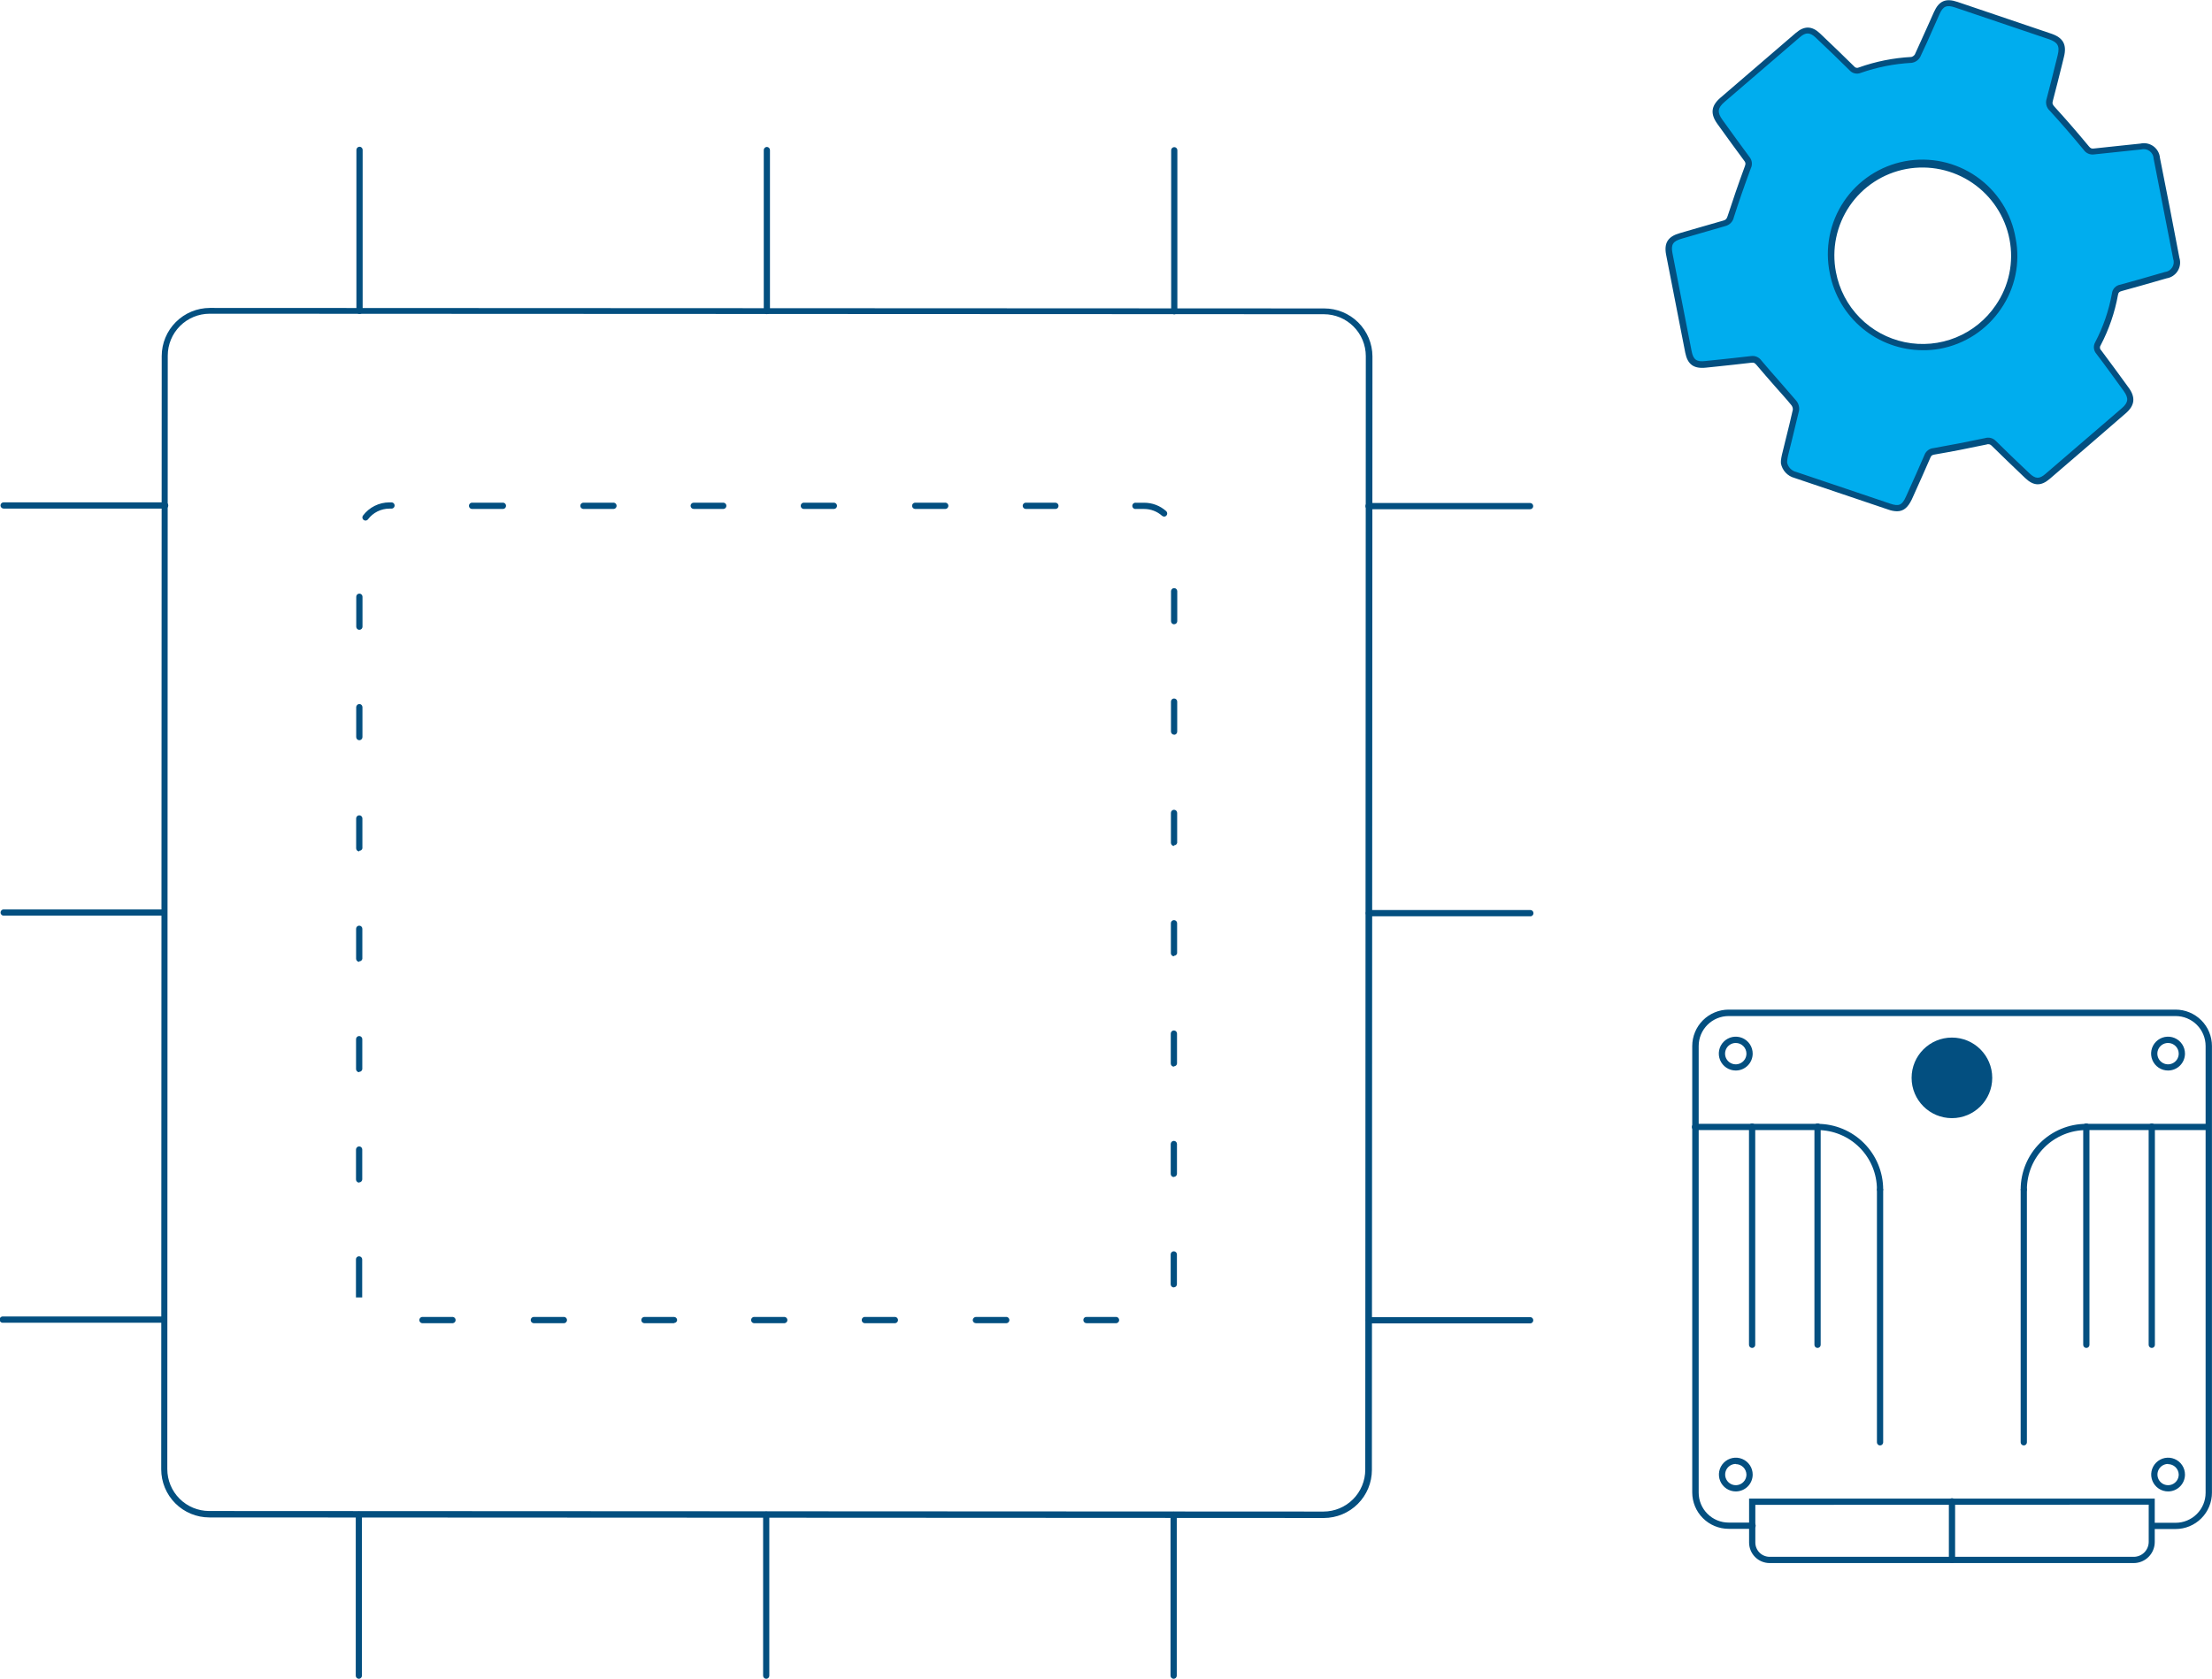 <svg width="519" height="394" viewBox="0 0 519 394" fill="none" xmlns="http://www.w3.org/2000/svg">
<g clip-path="url(#clip0_420_569)">
<path d="M447.849 116.868C449.326 113.599 450.803 110.33 452.222 107.026C452.338 106.697 452.549 106.41 452.829 106.202C453.108 105.993 453.444 105.872 453.792 105.855C457.832 105.136 461.865 104.355 465.889 103.512C466.218 103.397 466.573 103.382 466.911 103.468C467.248 103.553 467.553 103.735 467.788 103.992C470.382 106.53 473 109.057 475.642 111.572C477.353 113.201 478.666 113.236 480.424 111.725C486.379 106.609 492.321 101.481 498.253 96.341C500.093 94.748 500.257 93.283 498.839 91.338C496.705 88.398 494.56 85.481 492.38 82.552C492.137 82.299 491.987 81.972 491.953 81.623C491.919 81.275 492.003 80.925 492.193 80.63C494.101 76.975 495.444 73.053 496.178 68.996C496.212 68.623 496.372 68.272 496.632 68.001C496.892 67.731 497.236 67.557 497.608 67.508C501.124 66.547 504.641 65.54 508.157 64.532C508.601 64.467 509.024 64.306 509.398 64.061C509.773 63.815 510.089 63.491 510.325 63.11C510.56 62.729 510.71 62.302 510.763 61.857C510.815 61.413 510.77 60.962 510.631 60.537C509.115 52.726 507.591 44.916 506.059 37.105C506.035 36.658 505.912 36.222 505.699 35.828C505.486 35.435 505.188 35.093 504.827 34.829C504.466 34.564 504.051 34.383 503.611 34.299C503.171 34.214 502.718 34.228 502.285 34.34C498.616 34.738 494.947 35.09 491.278 35.511C490.937 35.563 490.587 35.514 490.273 35.37C489.959 35.227 489.693 34.995 489.508 34.703C486.918 31.587 484.28 28.505 481.537 25.518C481.239 25.268 481.021 24.936 480.913 24.562C480.804 24.188 480.809 23.791 480.928 23.42C481.842 19.999 482.686 16.555 483.542 13.122C484.175 10.591 483.542 9.349 481.034 8.518C473.696 6.026 466.35 3.542 458.997 1.066C456.652 0.269 455.48 0.797 454.414 3.07C452.925 6.385 451.483 9.736 449.936 13.017C449.785 13.28 449.577 13.507 449.328 13.682C449.079 13.856 448.794 13.973 448.494 14.024C444.371 14.25 440.302 15.062 436.409 16.438C436.088 16.584 435.727 16.62 435.384 16.539C435.04 16.459 434.733 16.266 434.51 15.992C431.885 13.407 429.232 10.849 426.551 8.318C424.934 6.784 423.539 6.76 421.863 8.201C415.955 13.286 410.047 18.363 404.139 23.432C402.264 25.061 402.088 26.514 403.553 28.54C405.675 31.493 407.808 34.398 409.965 37.363C410.182 37.632 410.314 37.96 410.343 38.304C410.372 38.648 410.298 38.994 410.129 39.296C408.723 43.092 407.386 46.923 406.156 50.789C406.08 51.174 405.895 51.53 405.623 51.812C405.35 52.095 405.002 52.293 404.62 52.383C401.209 53.343 397.821 54.363 394.41 55.335C392.066 56.015 391.257 57.139 391.726 59.553C393.203 67.215 394.7 74.877 396.216 82.54C396.684 84.965 397.821 85.762 400.271 85.504C403.788 85.129 407.421 84.766 410.985 84.332C411.327 84.278 411.677 84.326 411.992 84.469C412.307 84.613 412.572 84.847 412.755 85.141C415.439 88.316 418.229 91.385 420.96 94.514C421.338 94.986 421.519 95.587 421.464 96.189C420.655 99.704 419.741 103.219 418.885 106.733C418.733 107.378 418.686 108.046 418.627 108.397C418.748 109.089 419.067 109.731 419.545 110.245C420.024 110.758 420.642 111.122 421.323 111.291C428.673 113.74 436.011 116.247 443.36 118.731C445.669 119.703 446.806 119.199 447.849 116.868ZM430.044 64.017C429.247 59.844 429.707 55.529 431.367 51.618C433.026 47.708 435.809 44.377 439.364 42.049C442.919 39.722 447.086 38.501 451.335 38.542C455.585 38.584 459.727 39.886 463.235 42.282C466.744 44.679 469.462 48.063 471.045 52.005C472.627 55.948 473.003 60.271 472.125 64.427C471.246 68.583 469.153 72.385 466.111 75.351C463.069 78.317 459.214 80.313 455.035 81.087C449.456 82.136 443.689 80.926 439.003 77.725C434.316 74.524 431.094 69.593 430.044 64.017Z" fill="#00ADEE"/>
<path d="M445.095 119.984C444.403 119.966 443.718 119.836 443.067 119.598L435.343 116.985C430.568 115.368 425.797 113.759 421.031 112.158C420.232 111.946 419.509 111.512 418.947 110.907C418.385 110.301 418.006 109.549 417.854 108.737V108.608V108.139C417.903 107.67 417.981 107.205 418.088 106.745C418.37 105.574 418.675 104.343 418.968 103.148C419.542 100.864 420.14 98.462 420.656 96.119C420.664 95.741 420.539 95.372 420.304 95.076C419.132 93.623 417.807 92.194 416.553 90.764C415.076 89.077 413.587 87.379 412.146 85.668C411.688 85.129 411.489 85.07 410.973 85.117C408.242 85.445 405.499 85.727 402.768 86.019L400.272 86.277C397.4 86.582 395.958 85.527 395.407 82.762C393.907 75.1 392.41 67.438 390.918 59.776C390.39 57.022 391.351 55.499 394.129 54.714L398.607 53.414C400.514 52.851 402.428 52.301 404.351 51.762C404.937 51.598 405.148 51.363 405.37 50.649C406.543 47.04 407.832 43.267 409.356 39.12C409.602 38.476 409.59 38.265 409.356 37.878C407.234 35.019 405.195 32.196 402.932 29.056C401.256 26.713 401.467 24.838 403.647 22.952L421.359 7.721C423.34 6.022 425.145 6.057 427.032 7.85C430.033 10.709 432.647 13.216 435.003 15.547C435.131 15.728 435.321 15.856 435.537 15.906C435.754 15.955 435.981 15.924 436.175 15.817C440.131 14.414 444.268 13.589 448.459 13.368C448.795 13.28 449.087 13.071 449.28 12.782C450.358 10.439 451.401 8.096 452.41 5.858C452.855 4.85 453.3 3.843 453.758 2.835C454.93 0.211 456.524 -0.48 459.243 0.433L481.28 7.897C484.093 8.846 484.984 10.486 484.257 13.368L483.859 14.997C483.144 17.89 482.417 20.784 481.655 23.678C481.491 24.276 481.573 24.522 482.089 25.096C484.609 27.849 487.223 30.86 490.083 34.305C490.505 34.832 490.739 34.902 491.255 34.855L497.514 34.188L502.203 33.696C502.728 33.576 503.272 33.571 503.799 33.68C504.326 33.789 504.824 34.01 505.258 34.327C505.693 34.645 506.054 35.052 506.318 35.521C506.581 35.99 506.741 36.51 506.786 37.046C508.349 44.857 509.869 52.668 511.346 60.478C511.508 60.993 511.557 61.536 511.49 62.072C511.423 62.607 511.241 63.121 510.958 63.58C510.674 64.039 510.295 64.432 509.846 64.732C509.398 65.031 508.89 65.231 508.357 65.317L507.29 65.622C504.149 66.524 500.996 67.438 497.843 68.293C497.21 68.469 497.046 68.633 496.94 69.207C496.194 73.335 494.822 77.325 492.873 81.04C492.743 81.216 492.683 81.434 492.707 81.651C492.731 81.868 492.836 82.069 493.002 82.212C495.24 85.188 497.479 88.281 499.46 90.999C501.101 93.26 500.89 95.158 498.769 96.986C492.838 102.133 486.895 107.261 480.94 112.369C478.889 114.138 477.154 114.079 475.173 112.193C472.219 109.381 469.652 106.909 467.308 104.601C467.157 104.432 466.958 104.315 466.737 104.264C466.517 104.214 466.286 104.233 466.077 104.32C462.01 105.187 457.93 105.984 453.957 106.663C453.324 106.769 453.136 106.898 452.937 107.378C451.601 110.471 450.194 113.587 448.834 116.61L448.553 117.231C447.65 119.094 446.619 119.984 445.095 119.984ZM419.308 108.538C419.416 109.078 419.678 109.576 420.063 109.971C420.447 110.366 420.938 110.641 421.476 110.764L435.8 115.591L443.525 118.204C445.541 118.883 446.291 118.555 447.182 116.575L447.463 115.954C448.823 112.943 450.218 109.827 451.554 106.734C451.722 106.3 452.009 105.923 452.383 105.645C452.756 105.367 453.2 105.2 453.664 105.164C457.614 104.461 461.681 103.676 465.737 102.82C466.183 102.682 466.659 102.671 467.11 102.789C467.562 102.907 467.972 103.149 468.292 103.488C470.637 105.831 473.204 108.257 476.146 111.057C477.588 112.428 478.49 112.463 479.955 111.186L497.843 95.802C499.378 94.467 499.495 93.459 498.3 91.784C496.331 89.066 494.08 85.926 491.853 83.008C491.536 82.641 491.341 82.185 491.295 81.702C491.249 81.219 491.354 80.734 491.595 80.314C493.475 76.723 494.799 72.867 495.522 68.879C495.574 68.366 495.795 67.885 496.149 67.51C496.503 67.135 496.97 66.887 497.479 66.805C500.632 65.95 503.774 65.048 506.857 64.145L507.923 63.841C508.28 63.804 508.623 63.687 508.927 63.497C509.231 63.307 509.488 63.05 509.677 62.746C509.866 62.441 509.982 62.098 510.018 61.741C510.053 61.385 510.006 61.025 509.881 60.689C508.373 52.879 506.849 45.068 505.309 37.257C505.298 36.902 505.205 36.554 505.04 36.24C504.874 35.926 504.638 35.653 504.351 35.443C504.065 35.233 503.734 35.091 503.384 35.028C503.034 34.965 502.674 34.982 502.332 35.078L497.561 35.582C495.487 35.793 493.4 36.004 491.325 36.238C490.862 36.304 490.389 36.24 489.96 36.051C489.531 35.863 489.164 35.558 488.899 35.172C486.062 31.739 483.46 28.74 480.963 26.01C480.576 25.671 480.297 25.227 480.16 24.731C480.022 24.236 480.033 23.711 480.19 23.221C480.952 20.351 481.678 17.457 482.393 14.563L482.792 12.946C483.331 10.791 482.792 9.924 480.764 9.209C473.427 6.709 466.081 4.226 458.727 1.757C456.735 1.078 455.903 1.441 455.047 3.363C454.59 4.37 454.144 5.378 453.711 6.374C452.691 8.717 451.648 11.06 450.558 13.333C450.352 13.717 450.058 14.046 449.699 14.293C449.34 14.54 448.927 14.697 448.495 14.751C444.446 14.968 440.448 15.757 436.62 17.094C436.17 17.284 435.671 17.329 435.194 17.221C434.717 17.114 434.285 16.861 433.96 16.496C431.615 14.153 429.013 11.669 426.012 8.822C424.676 7.557 423.668 7.533 422.308 8.729L404.585 23.959C403.003 25.33 402.874 26.373 404.116 28.095C406.367 31.223 408.406 34.047 410.528 36.906C410.815 37.272 410.991 37.712 411.037 38.175C411.083 38.637 410.995 39.103 410.786 39.518C409.262 43.642 407.961 47.392 406.812 50.988C406.705 51.49 406.457 51.951 406.098 52.318C405.739 52.685 405.284 52.943 404.784 53.062C402.874 53.601 400.975 54.152 399.064 54.714L394.575 56.015C392.524 56.6 392.02 57.385 392.406 59.389C393.891 67.059 395.388 74.721 396.896 82.376C397.294 84.426 398.068 84.977 400.154 84.719L402.663 84.461C405.394 84.168 408.137 83.887 410.868 83.559C411.329 83.495 411.798 83.56 412.224 83.746C412.65 83.932 413.017 84.232 413.283 84.614C414.724 86.324 416.201 88.011 417.678 89.687C418.944 91.132 420.198 92.576 421.441 94.022C421.711 94.343 421.911 94.718 422.026 95.122C422.141 95.526 422.169 95.949 422.109 96.365C421.57 98.708 420.937 101.051 420.409 103.394L419.53 106.909C419.443 107.296 419.376 107.687 419.331 108.081C419.308 108.385 419.308 108.467 419.308 108.538ZM451.073 82.188C445.922 82.16 440.939 80.348 436.975 77.06C433.01 73.772 430.308 69.213 429.33 64.157C428.728 61.27 428.708 58.293 429.272 55.398C429.835 52.504 430.97 49.751 432.611 47.3C434.251 44.849 436.364 42.75 438.826 41.126C441.288 39.501 444.05 38.383 446.949 37.838C449.848 37.292 452.827 37.331 455.712 37.95C458.596 38.569 461.328 39.757 463.747 41.444C466.167 43.131 468.226 45.283 469.803 47.775C471.381 50.267 472.445 53.048 472.934 55.956C473.486 58.8 473.466 61.726 472.874 64.562C472.282 67.399 471.131 70.089 469.488 72.476C467.845 74.91 465.733 76.993 463.276 78.602C460.819 80.212 458.065 81.315 455.176 81.849C453.822 82.094 452.449 82.208 451.073 82.188ZM430.771 63.876C431.533 67.907 433.476 71.622 436.355 74.546C439.233 77.471 442.917 79.475 446.937 80.302C450.957 81.13 455.133 80.744 458.933 79.194C462.734 77.644 465.987 75 468.281 71.597C469.813 69.369 470.886 66.858 471.437 64.21C471.989 61.563 472.007 58.833 471.492 56.179C470.452 50.787 467.321 46.025 462.783 42.93C458.244 39.836 452.666 38.66 447.264 39.659C444.586 40.158 442.033 41.182 439.752 42.671C437.471 44.16 435.508 46.086 433.975 48.337C432.442 50.588 431.37 53.12 430.82 55.786C430.27 58.453 430.254 61.203 430.771 63.876Z" fill="#034F80"/>
<path d="M310.565 356.239L49.114 356.11C46.119 356.107 43.248 354.916 41.131 352.798C39.015 350.68 37.826 347.809 37.826 344.816L37.943 83.547C37.949 80.559 39.139 77.695 41.252 75.58C43.365 73.466 46.229 72.274 49.219 72.265L310.683 72.382C313.674 72.376 316.547 73.555 318.671 75.66C320.796 77.766 321.999 80.627 322.017 83.618L321.888 344.957C321.888 347.945 320.702 350.811 318.591 352.926C316.479 355.042 313.614 356.233 310.624 356.239H310.565ZM39.256 344.769C39.256 347.374 40.29 349.873 42.132 351.716C43.974 353.559 46.472 354.596 49.078 354.599L310.53 354.728C313.131 354.722 315.624 353.684 317.461 351.844C319.298 350.003 320.329 347.51 320.329 344.91L320.458 83.571C320.455 80.967 319.42 78.47 317.579 76.628C315.738 74.785 313.241 73.747 310.636 73.741L49.172 73.624C46.57 73.63 44.077 74.667 42.237 76.507C40.399 78.347 39.364 80.841 39.361 83.442L39.256 344.769Z" fill="#034F80"/>
<path d="M261.944 310.523H254.911C254.717 310.52 254.532 310.441 254.397 310.303C254.261 310.165 254.184 309.979 254.184 309.785C254.181 309.689 254.198 309.593 254.233 309.503C254.268 309.413 254.322 309.332 254.39 309.264C254.458 309.196 254.54 309.142 254.629 309.107C254.719 309.072 254.815 309.055 254.911 309.058H261.944C262.122 309.081 262.286 309.168 262.405 309.303C262.524 309.437 262.59 309.611 262.59 309.791C262.59 309.97 262.524 310.144 262.405 310.279C262.286 310.413 262.122 310.5 261.944 310.523ZM235.992 310.523H228.959C228.766 310.52 228.581 310.441 228.445 310.303C228.309 310.165 228.233 309.979 228.233 309.785C228.244 309.596 228.324 309.417 228.458 309.284C228.592 309.15 228.77 309.07 228.959 309.058H235.992C236.096 309.045 236.202 309.054 236.302 309.085C236.402 309.116 236.495 309.168 236.574 309.237C236.652 309.306 236.715 309.391 236.758 309.487C236.801 309.582 236.824 309.686 236.824 309.791C236.824 309.895 236.801 309.999 236.758 310.094C236.715 310.19 236.652 310.275 236.574 310.344C236.495 310.414 236.402 310.465 236.302 310.496C236.202 310.527 236.096 310.536 235.992 310.523ZM210.052 310.523H203.019C202.915 310.536 202.81 310.527 202.71 310.496C202.609 310.465 202.517 310.414 202.438 310.344C202.36 310.275 202.297 310.19 202.253 310.094C202.21 309.999 202.188 309.895 202.188 309.791C202.188 309.686 202.21 309.582 202.253 309.487C202.297 309.391 202.36 309.306 202.438 309.237C202.517 309.168 202.609 309.116 202.71 309.085C202.81 309.054 202.915 309.045 203.019 309.058H210.052C210.231 309.081 210.395 309.168 210.513 309.303C210.632 309.437 210.698 309.611 210.698 309.791C210.698 309.97 210.632 310.144 210.513 310.279C210.395 310.413 210.231 310.5 210.052 310.523ZM184.101 310.523H177.068C176.964 310.536 176.858 310.527 176.758 310.496C176.658 310.465 176.565 310.414 176.486 310.344C176.408 310.275 176.345 310.19 176.302 310.094C176.259 309.999 176.236 309.895 176.236 309.791C176.236 309.686 176.259 309.582 176.302 309.487C176.345 309.391 176.408 309.306 176.486 309.237C176.565 309.168 176.658 309.116 176.758 309.085C176.858 309.054 176.964 309.045 177.068 309.058H184.101C184.279 309.081 184.443 309.168 184.562 309.303C184.681 309.437 184.746 309.611 184.746 309.791C184.746 309.97 184.681 310.144 184.562 310.279C184.443 310.413 184.279 310.5 184.101 310.523ZM158.149 310.523H151.116C150.938 310.5 150.774 310.413 150.655 310.279C150.536 310.144 150.47 309.97 150.47 309.791C150.47 309.611 150.536 309.437 150.655 309.303C150.774 309.168 150.938 309.081 151.116 309.058H158.149C158.343 309.062 158.527 309.141 158.663 309.279C158.799 309.417 158.876 309.603 158.876 309.797C158.864 309.981 158.782 310.154 158.647 310.28C158.512 310.406 158.334 310.476 158.149 310.476V310.523ZM132.197 310.523H125.164C124.986 310.5 124.822 310.413 124.703 310.279C124.584 310.144 124.518 309.97 124.518 309.791C124.518 309.611 124.584 309.437 124.703 309.303C124.822 309.168 124.986 309.081 125.164 309.058H132.197C132.301 309.045 132.407 309.054 132.507 309.085C132.607 309.116 132.7 309.168 132.778 309.237C132.857 309.306 132.92 309.391 132.963 309.487C133.006 309.582 133.028 309.686 133.028 309.791C133.028 309.895 133.006 309.999 132.963 310.094C132.92 310.19 132.857 310.275 132.778 310.344C132.7 310.414 132.607 310.465 132.507 310.496C132.407 310.527 132.301 310.536 132.197 310.523ZM106.257 310.523H99.224C99.12 310.536 99.014 310.527 98.914 310.496C98.814 310.465 98.722 310.414 98.643 310.344C98.564 310.275 98.501 310.19 98.458 310.094C98.415 309.999 98.393 309.895 98.393 309.791C98.393 309.686 98.415 309.582 98.458 309.487C98.501 309.391 98.564 309.306 98.643 309.237C98.722 309.168 98.814 309.116 98.914 309.085C99.014 309.054 99.12 309.045 99.224 309.058H106.257C106.435 309.081 106.599 309.168 106.718 309.303C106.837 309.437 106.903 309.611 106.903 309.791C106.903 309.97 106.837 310.144 106.718 310.279C106.599 310.413 106.435 310.5 106.257 310.523ZM84.982 304.477H83.517V295.562C83.512 295.463 83.528 295.365 83.563 295.273C83.598 295.181 83.653 295.098 83.722 295.028C83.792 294.959 83.875 294.905 83.967 294.869C84.059 294.834 84.157 294.818 84.255 294.823C84.449 294.826 84.634 294.906 84.77 295.044C84.906 295.182 84.982 295.368 84.982 295.562V304.477ZM275.412 302.134C275.218 302.134 275.032 302.058 274.894 301.922C274.756 301.786 274.677 301.602 274.674 301.408V294.378C274.674 294.186 274.75 294.001 274.887 293.865C275.023 293.728 275.208 293.652 275.401 293.652C275.594 293.652 275.781 293.728 275.919 293.864C276.057 294 276.136 294.184 276.139 294.378V301.408C276.133 301.596 276.054 301.775 275.918 301.906C275.782 302.038 275.601 302.111 275.412 302.111V302.134ZM84.267 277.53C84.17 277.532 84.073 277.514 83.983 277.478C83.892 277.441 83.81 277.387 83.742 277.318C83.673 277.249 83.618 277.167 83.582 277.077C83.545 276.986 83.527 276.89 83.529 276.792V269.763C83.532 269.569 83.611 269.384 83.749 269.248C83.887 269.112 84.073 269.036 84.267 269.036C84.46 269.036 84.645 269.113 84.781 269.249C84.917 269.385 84.994 269.57 84.994 269.763V276.792C84.982 276.978 84.901 277.152 84.766 277.28C84.631 277.408 84.453 277.481 84.267 277.484V277.53ZM275.424 276.23C275.228 276.23 275.04 276.152 274.902 276.014C274.763 275.875 274.686 275.688 274.686 275.492V268.462C274.691 268.271 274.77 268.09 274.905 267.955C275.04 267.82 275.221 267.742 275.412 267.736C275.606 267.736 275.792 267.812 275.93 267.948C276.069 268.084 276.148 268.268 276.151 268.462V275.492C276.139 275.677 276.058 275.852 275.923 275.98C275.788 276.108 275.61 276.181 275.424 276.183V276.23ZM84.279 251.626C84.083 251.626 83.895 251.548 83.757 251.41C83.618 251.272 83.54 251.084 83.54 250.888V243.858C83.543 243.665 83.623 243.48 83.761 243.344C83.899 243.208 84.085 243.132 84.279 243.132C84.473 243.135 84.658 243.214 84.793 243.352C84.93 243.49 85.006 243.676 85.006 243.87V250.9C84.983 251.077 84.897 251.24 84.763 251.358C84.63 251.477 84.457 251.543 84.279 251.544V251.626ZM275.436 250.326C275.24 250.326 275.052 250.248 274.914 250.11C274.775 249.971 274.697 249.783 274.697 249.588V242.558C274.697 242.364 274.773 242.178 274.909 242.04C275.045 241.902 275.23 241.823 275.424 241.82C275.62 241.82 275.808 241.898 275.946 242.036C276.085 242.174 276.163 242.362 276.163 242.558V249.588C276.145 249.768 276.061 249.935 275.926 250.056C275.792 250.178 275.617 250.245 275.436 250.244V250.326ZM84.291 225.722C84.097 225.722 83.911 225.646 83.773 225.51C83.634 225.374 83.555 225.189 83.552 224.996V217.966C83.551 217.87 83.568 217.774 83.604 217.684C83.64 217.595 83.693 217.513 83.761 217.445C83.829 217.376 83.909 217.321 83.998 217.284C84.087 217.247 84.183 217.228 84.279 217.228C84.475 217.228 84.663 217.306 84.801 217.444C84.94 217.582 85.017 217.77 85.017 217.966V224.996C84.989 225.167 84.901 225.323 84.767 225.435C84.634 225.547 84.465 225.607 84.291 225.605V225.722ZM275.448 224.422C275.255 224.422 275.07 224.345 274.934 224.209C274.797 224.072 274.721 223.888 274.721 223.695V216.665C274.721 216.472 274.797 216.286 274.933 216.148C275.069 216.01 275.254 215.93 275.448 215.927C275.643 215.927 275.831 216.005 275.97 216.144C276.108 216.282 276.186 216.47 276.186 216.665V223.695C276.155 223.868 276.064 224.024 275.929 224.136C275.794 224.247 275.623 224.307 275.448 224.304V224.422ZM84.302 199.818C84.109 199.818 83.922 199.742 83.784 199.606C83.646 199.47 83.567 199.285 83.564 199.091V192.062C83.564 191.869 83.641 191.684 83.777 191.548C83.913 191.412 84.098 191.335 84.291 191.335C84.484 191.335 84.671 191.411 84.809 191.547C84.947 191.683 85.026 191.868 85.029 192.062V199.091C84.994 199.257 84.902 199.404 84.769 199.509C84.636 199.614 84.471 199.669 84.302 199.665V199.818ZM275.459 198.529C275.265 198.526 275.081 198.447 274.945 198.309C274.809 198.171 274.732 197.985 274.732 197.791V190.761C274.732 190.569 274.809 190.384 274.945 190.248C275.082 190.111 275.266 190.035 275.459 190.035C275.653 190.035 275.839 190.111 275.977 190.247C276.115 190.383 276.195 190.567 276.198 190.761V197.791C276.162 197.959 276.069 198.11 275.934 198.217C275.799 198.324 275.631 198.38 275.459 198.377V198.529ZM84.314 173.714C84.118 173.714 83.93 173.637 83.792 173.498C83.653 173.36 83.576 173.172 83.576 172.976V165.947C83.584 165.757 83.663 165.577 83.798 165.442C83.933 165.308 84.112 165.229 84.302 165.22C84.498 165.22 84.686 165.298 84.825 165.436C84.963 165.575 85.041 165.762 85.041 165.958V172.988C85.038 173.18 84.96 173.363 84.825 173.498C84.689 173.634 84.506 173.711 84.314 173.714ZM275.471 172.414C275.277 172.411 275.092 172.332 274.956 172.193C274.82 172.055 274.744 171.869 274.744 171.676V164.646C274.744 164.453 274.821 164.269 274.957 164.132C275.093 163.996 275.278 163.92 275.471 163.92C275.667 163.92 275.855 163.997 275.993 164.136C276.132 164.274 276.209 164.462 276.209 164.658V171.687C276.211 171.785 276.193 171.883 276.157 171.973C276.12 172.064 276.066 172.147 275.997 172.217C275.929 172.287 275.847 172.342 275.756 172.38C275.666 172.418 275.569 172.437 275.471 172.437V172.414ZM84.326 147.81C84.13 147.81 83.942 147.732 83.804 147.594C83.665 147.455 83.587 147.268 83.587 147.072V140.042C83.586 139.946 83.603 139.85 83.639 139.761C83.675 139.671 83.728 139.59 83.796 139.521C83.864 139.452 83.944 139.398 84.033 139.361C84.122 139.323 84.218 139.304 84.314 139.304C84.51 139.304 84.698 139.382 84.836 139.52C84.975 139.659 85.053 139.847 85.053 140.042V147.072C85.053 147.265 84.976 147.449 84.84 147.586C84.703 147.722 84.519 147.798 84.326 147.798V147.81ZM275.483 146.51C275.29 146.51 275.105 146.433 274.969 146.297C274.832 146.161 274.756 145.976 274.756 145.783V138.753C274.756 138.56 274.832 138.374 274.968 138.236C275.104 138.098 275.289 138.019 275.483 138.015C275.678 138.015 275.866 138.093 276.005 138.232C276.143 138.37 276.221 138.558 276.221 138.753V145.783C276.215 145.975 276.135 146.157 275.997 146.29C275.859 146.423 275.674 146.498 275.483 146.498V146.51ZM85.756 122.164C85.594 122.165 85.437 122.112 85.31 122.011C85.234 121.954 85.17 121.882 85.121 121.799C85.073 121.717 85.041 121.625 85.028 121.531C85.015 121.436 85.021 121.34 85.045 121.247C85.07 121.155 85.112 121.068 85.17 120.992C85.892 120.031 86.829 119.251 87.905 118.714C88.981 118.177 90.168 117.898 91.371 117.899H91.945C92.123 117.921 92.287 118.008 92.406 118.143C92.525 118.278 92.591 118.451 92.591 118.631C92.591 118.811 92.525 118.984 92.406 119.119C92.287 119.254 92.123 119.341 91.945 119.363H91.371C90.395 119.364 89.434 119.591 88.561 120.026C87.689 120.461 86.929 121.093 86.342 121.871C86.273 121.961 86.184 122.034 86.083 122.084C85.981 122.135 85.869 122.162 85.756 122.164ZM273.138 121.226C272.956 121.229 272.78 121.162 272.646 121.039C271.493 120.014 270.004 119.447 268.461 119.445H266.504C266.4 119.459 266.294 119.45 266.194 119.419C266.094 119.388 266.001 119.336 265.923 119.267C265.844 119.198 265.781 119.112 265.738 119.017C265.695 118.922 265.673 118.818 265.673 118.713C265.673 118.608 265.695 118.505 265.738 118.409C265.781 118.314 265.844 118.229 265.923 118.159C266.001 118.09 266.094 118.038 266.194 118.008C266.294 117.977 266.4 117.968 266.504 117.981H268.461C270.364 117.981 272.2 118.681 273.619 119.949C273.763 120.078 273.852 120.258 273.865 120.45C273.878 120.643 273.815 120.833 273.689 120.98C273.621 121.059 273.536 121.123 273.441 121.167C273.346 121.212 273.243 121.236 273.138 121.238V121.226ZM247.632 119.434H240.599C240.421 119.411 240.257 119.324 240.138 119.189C240.019 119.055 239.953 118.881 239.953 118.701C239.953 118.522 240.019 118.348 240.138 118.213C240.257 118.079 240.421 117.992 240.599 117.969H247.632C247.826 117.972 248.011 118.051 248.147 118.189C248.283 118.328 248.359 118.514 248.359 118.707C248.362 118.804 248.345 118.901 248.31 118.991C248.275 119.081 248.222 119.163 248.154 119.232C248.086 119.301 248.004 119.356 247.915 119.392C247.825 119.429 247.729 119.447 247.632 119.445V119.434ZM221.68 119.434H214.647C214.469 119.411 214.305 119.324 214.186 119.189C214.067 119.055 214.002 118.881 214.002 118.701C214.002 118.522 214.067 118.348 214.186 118.213C214.305 118.079 214.469 117.992 214.647 117.969H221.68C221.784 117.956 221.89 117.965 221.99 117.996C222.09 118.027 222.183 118.078 222.261 118.148C222.34 118.217 222.403 118.302 222.446 118.398C222.489 118.493 222.512 118.597 222.512 118.701C222.512 118.806 222.489 118.91 222.446 119.005C222.403 119.101 222.34 119.186 222.261 119.255C222.183 119.324 222.09 119.376 221.99 119.407C221.89 119.438 221.784 119.447 221.68 119.434ZM195.74 119.434H188.707C188.603 119.447 188.498 119.438 188.397 119.407C188.297 119.376 188.205 119.324 188.126 119.255C188.047 119.186 187.984 119.101 187.941 119.005C187.898 118.91 187.876 118.806 187.876 118.701C187.876 118.597 187.898 118.493 187.941 118.398C187.984 118.302 188.047 118.217 188.126 118.148C188.205 118.078 188.297 118.027 188.397 117.996C188.498 117.965 188.603 117.956 188.707 117.969H195.74C195.919 117.992 196.083 118.079 196.201 118.213C196.32 118.348 196.386 118.522 196.386 118.701C196.386 118.881 196.32 119.055 196.201 119.189C196.083 119.324 195.919 119.411 195.74 119.434ZM169.788 119.434H162.755C162.562 119.431 162.377 119.352 162.241 119.213C162.105 119.075 162.029 118.889 162.029 118.696C162.029 118.503 162.105 118.318 162.242 118.182C162.378 118.046 162.563 117.969 162.755 117.969H169.788C169.967 117.992 170.131 118.079 170.25 118.213C170.368 118.348 170.434 118.522 170.434 118.701C170.434 118.881 170.368 119.055 170.25 119.189C170.131 119.324 169.967 119.411 169.788 119.434ZM143.837 119.434H136.804C136.625 119.411 136.461 119.324 136.342 119.189C136.224 119.055 136.158 118.881 136.158 118.701C136.158 118.522 136.224 118.348 136.342 118.213C136.461 118.079 136.625 117.992 136.804 117.969H143.837C143.941 117.956 144.046 117.965 144.146 117.996C144.247 118.027 144.339 118.078 144.418 118.148C144.496 118.217 144.559 118.302 144.603 118.398C144.646 118.493 144.668 118.597 144.668 118.701C144.668 118.806 144.646 118.91 144.603 119.005C144.559 119.101 144.496 119.186 144.418 119.255C144.339 119.324 144.247 119.376 144.146 119.407C144.046 119.438 143.941 119.447 143.837 119.434ZM117.897 119.434H110.864C110.76 119.447 110.654 119.438 110.554 119.407C110.454 119.376 110.361 119.324 110.283 119.255C110.204 119.186 110.141 119.101 110.098 119.005C110.055 118.91 110.032 118.806 110.032 118.701C110.032 118.597 110.055 118.493 110.098 118.398C110.141 118.302 110.204 118.217 110.283 118.148C110.361 118.078 110.454 118.027 110.554 117.996C110.654 117.965 110.76 117.956 110.864 117.969H117.897C118.001 117.956 118.106 117.965 118.206 117.996C118.307 118.027 118.399 118.078 118.478 118.148C118.556 118.217 118.619 118.302 118.662 118.398C118.706 118.493 118.728 118.597 118.728 118.701C118.728 118.806 118.706 118.91 118.662 119.005C118.619 119.101 118.556 119.186 118.478 119.255C118.399 119.324 118.307 119.376 118.206 119.407C118.106 119.438 118.001 119.447 117.897 119.434Z" fill="#034F80"/>
<path d="M359.011 119.504H321.209C321.105 119.517 320.999 119.508 320.899 119.477C320.799 119.446 320.706 119.395 320.628 119.325C320.549 119.256 320.486 119.171 320.443 119.076C320.4 118.98 320.377 118.876 320.377 118.772C320.377 118.667 320.4 118.563 320.443 118.468C320.486 118.372 320.549 118.287 320.628 118.218C320.706 118.149 320.799 118.097 320.899 118.066C320.999 118.035 321.105 118.026 321.209 118.039H359.011C359.205 118.042 359.39 118.122 359.526 118.26C359.662 118.398 359.738 118.584 359.738 118.778C359.738 118.97 359.661 119.155 359.525 119.291C359.389 119.427 359.204 119.504 359.011 119.504Z" fill="#034F80"/>
<path d="M358.964 215.037H321.162C320.968 215.034 320.783 214.955 320.647 214.817C320.511 214.678 320.435 214.493 320.435 214.299C320.435 214.106 320.512 213.921 320.648 213.785C320.784 213.649 320.969 213.572 321.162 213.572H358.964C359.068 213.559 359.174 213.568 359.274 213.599C359.374 213.63 359.467 213.682 359.545 213.751C359.624 213.82 359.687 213.905 359.73 214.001C359.773 214.096 359.795 214.2 359.795 214.305C359.795 214.409 359.773 214.513 359.73 214.608C359.687 214.704 359.624 214.789 359.545 214.858C359.467 214.928 359.374 214.979 359.274 215.01C359.174 215.041 359.068 215.05 358.964 215.037Z" fill="#034F80"/>
<path d="M358.917 310.57H321.115C320.937 310.547 320.773 310.46 320.654 310.325C320.535 310.191 320.469 310.017 320.469 309.837C320.469 309.658 320.535 309.484 320.654 309.35C320.773 309.215 320.937 309.128 321.115 309.105H358.917C359.021 309.092 359.127 309.101 359.227 309.132C359.327 309.163 359.42 309.214 359.498 309.284C359.577 309.353 359.64 309.438 359.683 309.534C359.726 309.629 359.749 309.733 359.749 309.837C359.749 309.942 359.726 310.046 359.683 310.141C359.64 310.237 359.577 310.322 359.498 310.391C359.42 310.461 359.327 310.512 359.227 310.543C359.127 310.574 359.021 310.583 358.917 310.57Z" fill="#034F80"/>
<path d="M38.623 119.352H0.844C0.65 119.349 0.465 119.269 0.329 119.131C0.193 118.993 0.117 118.807 0.117 118.614C0.117 118.421 0.194 118.236 0.33 118.1C0.466 117.964 0.651 117.887 0.844 117.887H38.646C38.75 117.874 38.856 117.883 38.956 117.914C39.056 117.945 39.149 117.996 39.227 118.066C39.306 118.135 39.369 118.22 39.412 118.316C39.455 118.411 39.478 118.515 39.478 118.619C39.478 118.724 39.455 118.828 39.412 118.923C39.369 119.019 39.306 119.104 39.227 119.173C39.149 119.242 39.056 119.294 38.956 119.325C38.856 119.356 38.75 119.365 38.646 119.352H38.623Z" fill="#034F80"/>
<path d="M38.588 214.885H0.774C0.595 214.862 0.431 214.775 0.312 214.64C0.194 214.506 0.128 214.332 0.128 214.152C0.128 213.973 0.194 213.799 0.312 213.664C0.431 213.529 0.595 213.443 0.774 213.42H38.576C38.754 213.443 38.918 213.529 39.037 213.664C39.156 213.799 39.221 213.973 39.221 214.152C39.221 214.332 39.156 214.506 39.037 214.64C38.918 214.775 38.754 214.862 38.576 214.885H38.588Z" fill="#034F80"/>
<path d="M38.541 310.417H0.738C0.635 310.431 0.529 310.422 0.429 310.391C0.329 310.36 0.236 310.308 0.157 310.239C0.079 310.17 0.016 310.084 -0.027 309.989C-0.07 309.894 -0.093 309.79 -0.093 309.685C-0.093 309.58 -0.07 309.477 -0.027 309.381C0.016 309.286 0.079 309.201 0.157 309.131C0.236 309.062 0.329 309.01 0.429 308.98C0.529 308.949 0.635 308.94 0.738 308.953H38.553C38.731 308.975 38.895 309.062 39.014 309.197C39.133 309.332 39.198 309.505 39.198 309.685C39.198 309.865 39.133 310.038 39.014 310.173C38.895 310.308 38.731 310.395 38.553 310.417H38.541Z" fill="#034F80"/>
<path d="M275.365 393.977C275.172 393.974 274.987 393.894 274.851 393.756C274.715 393.618 274.639 393.432 274.639 393.238V355.489C274.642 355.296 274.721 355.111 274.859 354.975C274.997 354.839 275.183 354.763 275.377 354.763C275.57 354.763 275.755 354.839 275.891 354.976C276.027 355.112 276.104 355.297 276.104 355.489V393.274C276.095 393.463 276.013 393.642 275.876 393.773C275.738 393.904 275.555 393.977 275.365 393.977Z" fill="#034F80"/>
<path d="M179.787 393.977C179.591 393.977 179.403 393.899 179.265 393.76C179.126 393.622 179.048 393.434 179.048 393.238V355.454C179.048 355.261 179.125 355.077 179.261 354.94C179.397 354.804 179.582 354.728 179.775 354.728C179.968 354.728 180.153 354.804 180.289 354.94C180.425 355.077 180.502 355.261 180.502 355.454V393.238C180.503 393.334 180.486 393.429 180.451 393.517C180.416 393.606 180.364 393.687 180.297 393.755C180.231 393.824 180.152 393.879 180.064 393.917C179.976 393.955 179.882 393.975 179.787 393.977Z" fill="#034F80"/>
<path d="M84.208 393.977C84.012 393.977 83.825 393.899 83.686 393.76C83.547 393.622 83.47 393.434 83.47 393.238V355.454C83.47 355.261 83.546 355.077 83.683 354.94C83.819 354.804 84.004 354.728 84.197 354.728C84.389 354.728 84.574 354.804 84.71 354.94C84.847 355.077 84.923 355.261 84.923 355.454V393.238C84.923 393.43 84.849 393.614 84.715 393.752C84.582 393.89 84.4 393.97 84.208 393.977Z" fill="#034F80"/>
<path d="M275.518 73.776C275.421 73.776 275.326 73.757 275.237 73.72C275.148 73.683 275.067 73.628 275 73.559C274.932 73.491 274.879 73.409 274.843 73.32C274.807 73.23 274.79 73.134 274.791 73.038V35.254C274.791 35.061 274.868 34.876 275.004 34.74C275.14 34.604 275.325 34.527 275.518 34.527C275.711 34.527 275.895 34.604 276.032 34.74C276.168 34.876 276.245 35.061 276.245 35.254V73.038C276.245 73.232 276.168 73.418 276.032 73.556C275.896 73.694 275.712 73.773 275.518 73.776Z" fill="#034F80"/>
<path d="M179.939 73.729C179.745 73.729 179.559 73.653 179.421 73.517C179.283 73.381 179.204 73.197 179.201 73.003V35.218C179.201 35.025 179.277 34.839 179.413 34.701C179.549 34.563 179.734 34.483 179.927 34.48C180.121 34.483 180.306 34.563 180.442 34.701C180.578 34.839 180.654 35.025 180.654 35.218V73.003C180.654 73.194 180.579 73.377 180.446 73.513C180.312 73.648 180.13 73.726 179.939 73.729Z" fill="#034F80"/>
<path d="M84.361 73.682C84.167 73.682 83.981 73.606 83.843 73.47C83.705 73.335 83.626 73.15 83.623 72.956V35.172C83.626 34.979 83.703 34.794 83.838 34.657C83.973 34.52 84.156 34.44 84.349 34.434C84.545 34.434 84.733 34.511 84.871 34.65C85.01 34.788 85.088 34.976 85.088 35.172V72.956C85.088 73.149 85.011 73.333 84.875 73.47C84.739 73.606 84.554 73.682 84.361 73.682Z" fill="#034F80"/>
<path d="M457.977 262.405C463.201 262.405 467.436 258.172 467.436 252.95C467.436 247.728 463.201 243.495 457.977 243.495C452.753 243.495 448.518 247.728 448.518 252.95C448.518 258.172 452.753 262.405 457.977 262.405Z" fill="#034F80"/>
<path d="M411.102 316.334C410.908 316.334 410.722 316.258 410.584 316.122C410.446 315.986 410.367 315.801 410.364 315.608V264.479C410.351 264.375 410.36 264.269 410.391 264.169C410.421 264.069 410.473 263.976 410.542 263.898C410.612 263.819 410.697 263.756 410.792 263.713C410.888 263.67 410.992 263.648 411.096 263.648C411.201 263.648 411.305 263.67 411.4 263.713C411.496 263.756 411.581 263.819 411.65 263.898C411.72 263.976 411.771 264.069 411.802 264.169C411.833 264.269 411.842 264.375 411.829 264.479V315.608C411.829 315.8 411.752 315.985 411.616 316.121C411.48 316.258 411.295 316.334 411.102 316.334Z" fill="#034F80"/>
<path d="M426.445 316.334C426.253 316.334 426.068 316.258 425.932 316.121C425.795 315.985 425.719 315.8 425.719 315.608V264.479C425.706 264.375 425.715 264.269 425.746 264.169C425.776 264.069 425.828 263.976 425.897 263.898C425.967 263.819 426.052 263.756 426.147 263.713C426.243 263.67 426.347 263.648 426.451 263.648C426.556 263.648 426.66 263.67 426.755 263.713C426.851 263.756 426.936 263.819 427.005 263.898C427.075 263.976 427.127 264.069 427.157 264.169C427.188 264.269 427.197 264.375 427.184 264.479V315.608C427.181 315.801 427.102 315.986 426.964 316.122C426.825 316.258 426.639 316.334 426.445 316.334Z" fill="#034F80"/>
<path d="M489.52 316.334C489.326 316.334 489.14 316.258 489.002 316.122C488.864 315.986 488.785 315.801 488.782 315.608V264.479C488.769 264.375 488.778 264.269 488.808 264.169C488.839 264.069 488.891 263.976 488.96 263.898C489.03 263.819 489.115 263.756 489.21 263.713C489.306 263.67 489.41 263.648 489.514 263.648C489.619 263.648 489.723 263.67 489.818 263.713C489.914 263.756 489.999 263.819 490.068 263.898C490.138 263.976 490.189 264.069 490.22 264.169C490.251 264.269 490.26 264.375 490.247 264.479V315.608C490.247 315.8 490.17 315.985 490.034 316.121C489.898 316.258 489.713 316.334 489.52 316.334Z" fill="#034F80"/>
<path d="M504.875 316.334C504.681 316.334 504.495 316.258 504.357 316.122C504.219 315.986 504.14 315.801 504.137 315.608V264.479C504.124 264.375 504.133 264.269 504.163 264.169C504.194 264.069 504.246 263.976 504.315 263.898C504.385 263.819 504.47 263.756 504.565 263.713C504.661 263.67 504.764 263.648 504.869 263.648C504.974 263.648 505.078 263.67 505.173 263.713C505.269 263.756 505.354 263.819 505.423 263.898C505.493 263.976 505.544 264.069 505.575 264.169C505.606 264.269 505.615 264.375 505.602 264.479V315.608C505.602 315.8 505.525 315.985 505.389 316.121C505.253 316.258 505.068 316.334 504.875 316.334Z" fill="#034F80"/>
<path d="M457.989 366.819C457.796 366.819 457.611 366.742 457.475 366.606C457.339 366.47 457.262 366.285 457.262 366.092V352.431C457.249 352.327 457.258 352.222 457.289 352.122C457.32 352.022 457.371 351.929 457.441 351.851C457.51 351.772 457.595 351.709 457.691 351.666C457.786 351.623 457.89 351.6 457.995 351.6C458.1 351.6 458.203 351.623 458.299 351.666C458.394 351.709 458.48 351.772 458.549 351.851C458.618 351.929 458.67 352.022 458.701 352.122C458.731 352.222 458.741 352.327 458.727 352.431V366.092C458.724 366.286 458.645 366.471 458.507 366.607C458.369 366.743 458.183 366.819 457.989 366.819Z" fill="#034F80"/>
<path d="M500.632 366.819H415.217C413.938 366.819 412.711 366.312 411.806 365.409C410.9 364.506 410.39 363.282 410.387 362.003V351.693H505.567V361.886C505.564 363.193 505.043 364.446 504.118 365.37C503.194 366.295 501.94 366.816 500.632 366.819ZM411.852 353.158V362.003C411.856 362.893 412.211 363.745 412.842 364.373C413.472 365.001 414.326 365.354 415.217 365.354H500.632C501.565 365.354 502.459 364.984 503.119 364.325C503.778 363.666 504.149 362.771 504.149 361.839V353.111L411.852 353.158Z" fill="#034F80"/>
<path d="M407.269 251.228C406.482 251.23 405.712 250.999 405.057 250.563C404.402 250.128 403.891 249.508 403.588 248.781C403.286 248.055 403.207 247.256 403.359 246.484C403.512 245.713 403.891 245.004 404.448 244.448C405.004 243.892 405.713 243.513 406.485 243.36C407.257 243.207 408.057 243.287 408.783 243.589C409.51 243.891 410.13 244.402 410.566 245.057C411.002 245.712 411.233 246.481 411.231 247.268C411.228 248.317 410.809 249.323 410.067 250.065C409.325 250.807 408.319 251.225 407.269 251.228ZM407.269 244.761C406.772 244.758 406.286 244.903 405.872 245.177C405.458 245.452 405.135 245.842 404.943 246.3C404.752 246.758 404.7 247.263 404.796 247.75C404.891 248.237 405.129 248.685 405.479 249.037C405.83 249.388 406.277 249.628 406.764 249.726C407.251 249.824 407.756 249.775 408.215 249.585C408.674 249.396 409.066 249.075 409.342 248.662C409.618 248.249 409.766 247.764 409.766 247.268C409.766 246.605 409.503 245.969 409.035 245.499C408.567 245.029 407.932 244.764 407.269 244.761Z" fill="#034F80"/>
<path d="M508.697 251.228C507.91 251.23 507.14 250.999 506.485 250.563C505.829 250.128 505.318 249.508 505.016 248.781C504.714 248.055 504.634 247.256 504.787 246.484C504.94 245.713 505.319 245.004 505.875 244.448C506.432 243.892 507.141 243.513 507.913 243.36C508.685 243.207 509.484 243.287 510.211 243.589C510.938 243.891 511.558 244.402 511.994 245.057C512.43 245.712 512.661 246.481 512.659 247.268C512.656 248.317 512.237 249.323 511.495 250.065C510.752 250.807 509.747 251.225 508.697 251.228ZM508.697 244.761C508.2 244.758 507.714 244.903 507.3 245.177C506.886 245.452 506.563 245.842 506.371 246.3C506.179 246.758 506.128 247.263 506.223 247.75C506.319 248.237 506.557 248.685 506.907 249.037C507.258 249.388 507.704 249.628 508.191 249.726C508.678 249.824 509.183 249.775 509.642 249.585C510.101 249.396 510.494 249.075 510.77 248.662C511.046 248.249 511.193 247.764 511.193 247.268C511.193 246.605 510.931 245.969 510.463 245.499C509.995 245.029 509.36 244.764 508.697 244.761Z" fill="#034F80"/>
<path d="M407.269 350.006C406.485 350.006 405.719 349.774 405.068 349.339C404.416 348.904 403.909 348.285 403.609 347.562C403.309 346.838 403.23 346.042 403.383 345.274C403.536 344.505 403.913 343.8 404.468 343.246C405.022 342.692 405.728 342.315 406.496 342.162C407.265 342.009 408.061 342.088 408.785 342.387C409.509 342.687 410.128 343.195 410.563 343.846C410.999 344.497 411.231 345.263 411.231 346.046C411.231 347.096 410.814 348.104 410.071 348.846C409.328 349.589 408.32 350.006 407.269 350.006ZM407.269 343.551C406.775 343.551 406.293 343.697 405.882 343.971C405.471 344.245 405.151 344.635 404.962 345.091C404.773 345.547 404.724 346.049 404.82 346.533C404.917 347.017 405.154 347.462 405.504 347.811C405.853 348.16 406.298 348.397 406.782 348.494C407.266 348.59 407.768 348.541 408.225 348.352C408.681 348.163 409.071 347.843 409.345 347.433C409.619 347.022 409.766 346.54 409.766 346.046C409.751 345.393 409.481 344.772 409.015 344.315C408.549 343.858 407.922 343.6 407.269 343.597V343.551Z" fill="#034F80"/>
<path d="M508.697 350.006C507.913 350.006 507.147 349.774 506.496 349.339C505.844 348.904 505.336 348.285 505.036 347.562C504.737 346.838 504.658 346.042 504.811 345.274C504.964 344.505 505.341 343.8 505.895 343.246C506.449 342.692 507.155 342.315 507.924 342.162C508.692 342.009 509.489 342.088 510.213 342.387C510.937 342.687 511.556 343.195 511.991 343.846C512.426 344.497 512.659 345.263 512.659 346.046C512.659 347.096 512.241 348.104 511.498 348.846C510.755 349.589 509.748 350.006 508.697 350.006ZM508.697 343.551C508.203 343.551 507.72 343.697 507.31 343.971C506.899 344.245 506.579 344.635 506.39 345.091C506.201 345.547 506.152 346.049 506.248 346.533C506.344 347.017 506.582 347.462 506.931 347.811C507.281 348.16 507.725 348.397 508.21 348.494C508.694 348.59 509.196 348.541 509.652 348.352C510.108 348.163 510.498 347.843 510.773 347.433C511.047 347.022 511.194 346.54 511.194 346.046C511.178 345.393 510.909 344.772 510.443 344.315C509.976 343.858 509.35 343.6 508.697 343.597V343.551Z" fill="#034F80"/>
<path d="M441.121 279.874C440.926 279.874 440.738 279.796 440.599 279.658C440.461 279.519 440.383 279.331 440.383 279.136C440.38 275.442 438.911 271.901 436.298 269.289C433.685 266.677 430.141 265.208 426.446 265.205C426.268 265.183 426.104 265.096 425.985 264.961C425.866 264.826 425.8 264.653 425.8 264.473C425.8 264.293 425.866 264.12 425.985 263.985C426.104 263.85 426.268 263.763 426.446 263.741C430.533 263.747 434.451 265.374 437.338 268.265C440.226 271.156 441.848 275.074 441.848 279.159C441.842 279.349 441.763 279.529 441.628 279.662C441.493 279.795 441.311 279.871 441.121 279.874Z" fill="#034F80"/>
<path d="M441.121 339.216C440.925 339.216 440.738 339.138 440.599 338.999C440.461 338.861 440.383 338.673 440.383 338.477V279.159C440.405 278.981 440.492 278.817 440.627 278.698C440.762 278.579 440.936 278.514 441.115 278.514C441.295 278.514 441.469 278.579 441.604 278.698C441.739 278.817 441.825 278.981 441.848 279.159V338.501C441.842 338.691 441.763 338.871 441.628 339.004C441.492 339.137 441.311 339.213 441.121 339.216Z" fill="#034F80"/>
<path d="M426.446 265.205H397.798C397.694 265.218 397.589 265.209 397.488 265.178C397.388 265.148 397.296 265.096 397.217 265.027C397.138 264.957 397.075 264.872 397.032 264.777C396.989 264.681 396.967 264.578 396.967 264.473C396.967 264.368 396.989 264.265 397.032 264.169C397.075 264.074 397.138 263.988 397.217 263.919C397.296 263.85 397.388 263.798 397.488 263.767C397.589 263.737 397.694 263.727 397.798 263.741H426.446C426.55 263.727 426.655 263.737 426.756 263.767C426.856 263.798 426.948 263.85 427.027 263.919C427.106 263.988 427.169 264.074 427.212 264.169C427.255 264.265 427.277 264.368 427.277 264.473C427.277 264.578 427.255 264.681 427.212 264.777C427.169 264.872 427.106 264.957 427.027 265.027C426.948 265.096 426.856 265.148 426.756 265.178C426.655 265.209 426.55 265.218 426.446 265.205Z" fill="#034F80"/>
<path d="M474.844 279.874C474.649 279.874 474.461 279.796 474.322 279.658C474.184 279.519 474.106 279.331 474.106 279.136C474.112 275.052 475.739 271.139 478.628 268.252C481.518 265.366 485.435 263.744 489.52 263.741C489.698 263.763 489.862 263.85 489.981 263.985C490.1 264.12 490.166 264.293 490.166 264.473C490.166 264.653 490.1 264.826 489.981 264.961C489.862 265.096 489.698 265.183 489.52 265.205C485.819 265.208 482.272 266.68 479.656 269.296C477.04 271.913 475.571 275.46 475.571 279.159C475.565 279.349 475.486 279.529 475.351 279.662C475.216 279.795 475.034 279.871 474.844 279.874Z" fill="#034F80"/>
<path d="M474.844 339.216C474.649 339.216 474.461 339.138 474.322 338.999C474.184 338.861 474.106 338.673 474.106 338.477V279.159C474.129 278.981 474.215 278.817 474.35 278.698C474.485 278.579 474.659 278.514 474.839 278.514C475.018 278.514 475.192 278.579 475.327 278.698C475.462 278.817 475.549 278.981 475.571 279.159V338.501C475.565 338.691 475.486 338.871 475.351 339.004C475.216 339.137 475.034 339.213 474.844 339.216Z" fill="#034F80"/>
<path d="M518.168 265.205H489.52C489.416 265.218 489.311 265.209 489.211 265.178C489.11 265.148 489.018 265.096 488.939 265.027C488.861 264.957 488.797 264.872 488.754 264.777C488.711 264.681 488.689 264.578 488.689 264.473C488.689 264.368 488.711 264.265 488.754 264.169C488.797 264.074 488.861 263.988 488.939 263.919C489.018 263.85 489.11 263.798 489.211 263.767C489.311 263.737 489.416 263.727 489.52 263.741H518.168C518.346 263.763 518.51 263.85 518.629 263.985C518.748 264.12 518.814 264.293 518.814 264.473C518.814 264.653 518.748 264.826 518.629 264.961C518.51 265.096 518.346 265.183 518.168 265.205Z" fill="#034F80"/>
<path d="M510.467 358.828H505.122C504.943 358.806 504.779 358.719 504.66 358.584C504.541 358.449 504.476 358.276 504.476 358.096C504.476 357.916 504.541 357.743 504.66 357.608C504.779 357.473 504.943 357.386 505.122 357.364H510.467C512.332 357.364 514.121 356.623 515.44 355.305C516.759 353.987 517.5 352.199 517.5 350.334V245.475C517.5 243.611 516.759 241.823 515.44 240.505C514.121 239.186 512.332 238.446 510.467 238.446H405.593C403.728 238.446 401.939 239.186 400.62 240.505C399.301 241.823 398.56 243.611 398.56 245.475V350.287C398.56 352.152 399.301 353.94 400.62 355.258C401.939 356.576 403.728 357.317 405.593 357.317H411.102C411.206 357.304 411.312 357.313 411.412 357.344C411.512 357.374 411.605 357.426 411.683 357.495C411.762 357.565 411.825 357.65 411.868 357.745C411.911 357.841 411.933 357.944 411.933 358.049C411.933 358.154 411.911 358.258 411.868 358.353C411.825 358.449 411.762 358.534 411.683 358.603C411.605 358.672 411.512 358.724 411.412 358.755C411.312 358.786 411.206 358.795 411.102 358.782H405.581C403.319 358.778 401.15 357.879 399.551 356.28C397.951 354.681 397.051 352.513 397.048 350.252V245.475C397.051 243.213 397.951 241.044 399.55 239.443C401.149 237.843 403.318 236.94 405.581 236.934H510.455C512.719 236.937 514.89 237.839 516.49 239.44C518.09 241.041 518.988 243.212 518.988 245.475V350.287C518.99 351.407 518.771 352.517 518.343 353.552C517.916 354.588 517.289 355.529 516.497 356.322C515.706 357.115 514.766 357.745 513.731 358.175C512.697 358.605 511.587 358.827 510.467 358.828Z" fill="#034F80"/>
</g>
<defs>
<clipPath id="clip0_420_569">
<rect width="519" height="394" fill="white"/>
</clipPath>
</defs>
</svg>